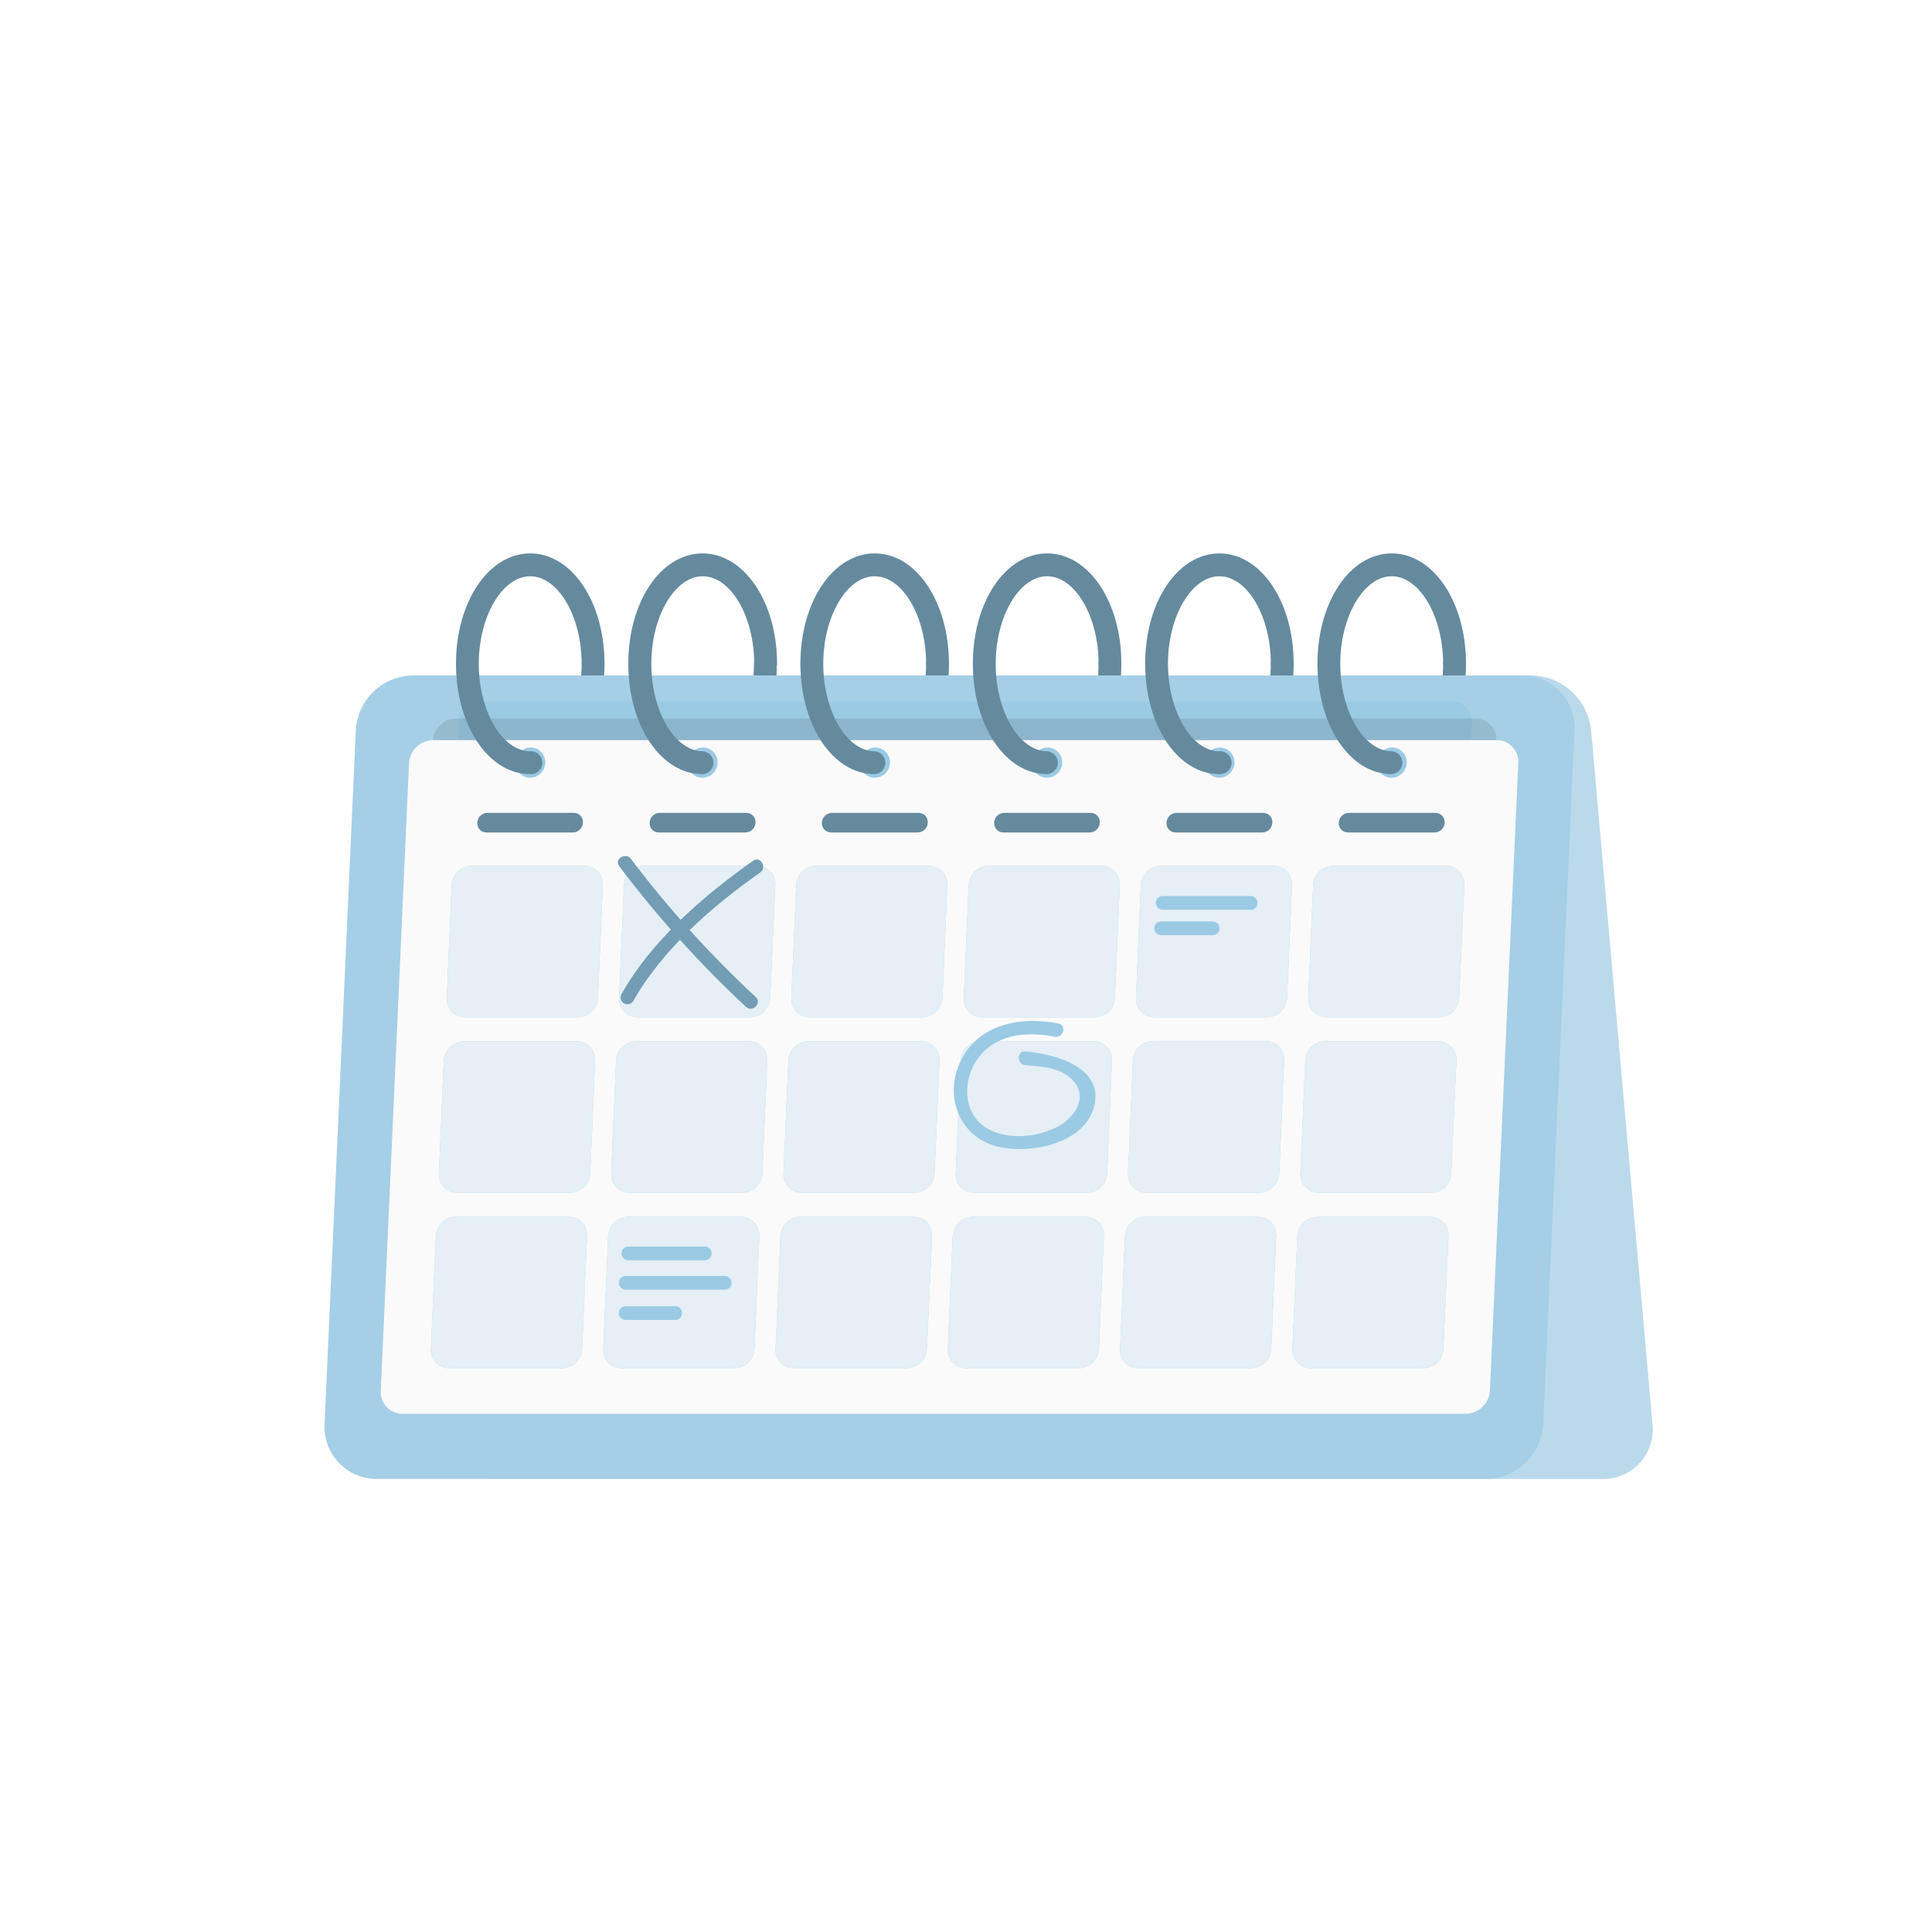 <svg width="254" height="254" viewBox="0 0 254 254" fill="none" xmlns="http://www.w3.org/2000/svg">
<g filter="url(#filter0_d_345_28)">
<path d="M127.111 243.776C191.421 243.776 243.555 191.535 243.555 127.093C243.555 62.651 191.421 10.41 127.111 10.41C62.8 10.41 10.666 62.651 10.666 127.093C10.666 191.535 62.8 243.776 127.111 243.776Z" fill="white"/>
</g>
<path d="M69.707 101.775C69.326 101.751 68.969 101.581 68.709 101.303C68.448 101.024 68.303 100.656 68.303 100.274C68.303 99.891 68.448 99.524 68.709 99.245C68.969 98.966 69.326 98.797 69.707 98.772C73.379 98.772 76.472 93.504 76.472 87.264C76.497 86.883 76.666 86.525 76.945 86.264C77.223 86.003 77.59 85.857 77.971 85.857C78.353 85.857 78.72 86.003 78.998 86.264C79.277 86.525 79.445 86.883 79.47 87.264C79.47 95.401 75.195 101.775 69.707 101.775Z" fill="#90C4E1"/>
<path d="M92.361 101.775C91.981 101.751 91.624 101.581 91.363 101.303C91.103 101.024 90.957 100.656 90.957 100.274C90.957 99.891 91.103 99.524 91.363 99.245C91.624 98.966 91.981 98.797 92.361 98.772C96.033 98.772 99.127 93.504 99.127 87.264C99.152 86.883 99.321 86.525 99.599 86.264C99.877 86.003 100.245 85.857 100.626 85.857C101.007 85.857 101.375 86.003 101.653 86.264C101.931 86.525 102.1 86.883 102.125 87.264C102.157 95.401 97.837 101.775 92.361 101.775Z" fill="#90C4E1"/>
<path d="M114.994 101.776C114.613 101.751 114.256 101.582 113.997 101.303C113.735 101.024 113.59 100.656 113.59 100.274C113.59 99.892 113.735 99.524 113.997 99.245C114.256 98.966 114.613 98.797 114.994 98.772C118.66 98.772 121.76 93.504 121.76 87.264C121.76 86.867 121.918 86.486 122.197 86.205C122.478 85.924 122.859 85.766 123.255 85.766C123.652 85.766 124.032 85.924 124.313 86.205C124.594 86.486 124.752 86.867 124.752 87.264C124.77 95.401 120.489 101.776 114.994 101.776Z" fill="#90C4E1"/>
<path d="M137.667 101.776C137.461 101.789 137.257 101.76 137.063 101.691C136.869 101.622 136.691 101.513 136.542 101.372C136.393 101.231 136.272 101.061 136.19 100.872C136.108 100.683 136.067 100.48 136.067 100.274C136.067 100.068 136.108 99.864 136.19 99.675C136.272 99.486 136.393 99.316 136.542 99.175C136.691 99.034 136.869 98.926 137.063 98.857C137.257 98.787 137.461 98.758 137.667 98.772C141.331 98.772 144.432 93.504 144.432 87.264C144.432 86.867 144.59 86.486 144.871 86.205C145.152 85.924 145.532 85.766 145.929 85.766C146.325 85.766 146.706 85.924 146.986 86.205C147.266 86.486 147.424 86.867 147.424 87.264C147.424 95.401 143.136 101.776 137.667 101.776Z" fill="#90C4E1"/>
<path d="M160.313 101.775C159.932 101.751 159.577 101.581 159.315 101.303C159.054 101.024 158.91 100.656 158.91 100.274C158.91 99.891 159.054 99.524 159.315 99.245C159.577 98.966 159.932 98.797 160.313 98.772C163.986 98.772 167.079 93.504 167.079 87.264C167.104 86.883 167.273 86.525 167.552 86.264C167.829 86.003 168.197 85.857 168.578 85.857C168.96 85.857 169.326 86.003 169.605 86.264C169.883 86.525 170.051 86.883 170.076 87.264C170.076 95.401 165.788 101.775 160.313 101.775Z" fill="#90C4E1"/>
<path d="M182.967 101.775C182.587 101.751 182.229 101.581 181.968 101.303C181.708 101.024 181.562 100.656 181.562 100.274C181.562 99.891 181.708 99.524 181.968 99.245C182.229 98.966 182.587 98.797 182.967 98.772C186.631 98.772 189.731 93.504 189.731 87.264C189.756 86.883 189.925 86.525 190.204 86.264C190.482 86.003 190.85 85.857 191.23 85.857C191.612 85.857 191.98 86.003 192.258 86.264C192.537 86.525 192.706 86.883 192.73 87.264C192.73 95.401 188.443 101.775 182.967 101.775Z" fill="#90C4E1"/>
<g opacity="0.3">
<path d="M69.707 101.775C69.326 101.751 68.969 101.581 68.709 101.303C68.448 101.024 68.303 100.656 68.303 100.274C68.303 99.891 68.448 99.524 68.709 99.245C68.969 98.966 69.326 98.797 69.707 98.772C73.379 98.772 76.472 93.504 76.472 87.264C76.497 86.883 76.666 86.525 76.945 86.264C77.223 86.003 77.59 85.857 77.971 85.857C78.353 85.857 78.72 86.003 78.998 86.264C79.277 86.525 79.445 86.883 79.47 87.264C79.47 95.401 75.195 101.775 69.707 101.775Z" fill="black"/>
<path d="M92.359 101.775C91.979 101.751 91.622 101.581 91.361 101.303C91.101 101.024 90.956 100.656 90.956 100.274C90.956 99.891 91.101 99.524 91.361 99.245C91.622 98.966 91.979 98.797 92.359 98.772C96.031 98.772 99.125 93.504 99.125 87.264C99.15 86.883 99.319 86.525 99.597 86.264C99.876 86.003 100.243 85.857 100.624 85.857C101.006 85.857 101.373 86.003 101.651 86.264C101.929 86.525 102.098 86.883 102.123 87.264C102.155 95.401 97.835 101.775 92.359 101.775Z" fill="black"/>
<path d="M114.994 101.776C114.613 101.751 114.256 101.582 113.995 101.303C113.734 101.024 113.589 100.656 113.589 100.274C113.589 99.892 113.734 99.524 113.995 99.245C114.256 98.966 114.613 98.797 114.994 98.772C118.66 98.772 121.76 93.504 121.76 87.264C121.76 86.867 121.916 86.486 122.197 86.205C122.478 85.924 122.859 85.766 123.255 85.766C123.652 85.766 124.032 85.924 124.313 86.205C124.592 86.486 124.75 86.867 124.75 87.264C124.77 95.401 120.489 101.776 114.994 101.776Z" fill="black"/>
<path d="M137.667 101.776C137.461 101.789 137.257 101.76 137.063 101.691C136.869 101.622 136.691 101.513 136.542 101.372C136.393 101.231 136.272 101.061 136.19 100.872C136.108 100.683 136.067 100.48 136.067 100.274C136.067 100.068 136.108 99.864 136.19 99.675C136.272 99.486 136.393 99.316 136.542 99.175C136.691 99.034 136.869 98.926 137.063 98.857C137.257 98.787 137.461 98.758 137.667 98.772C141.331 98.772 144.432 93.504 144.432 87.264C144.432 86.867 144.59 86.486 144.871 86.205C145.152 85.924 145.532 85.766 145.929 85.766C146.325 85.766 146.706 85.924 146.986 86.205C147.266 86.486 147.424 86.867 147.424 87.264C147.424 95.401 143.136 101.776 137.667 101.776Z" fill="black"/>
<path d="M160.313 101.775C159.932 101.751 159.577 101.581 159.315 101.303C159.054 101.024 158.91 100.656 158.91 100.274C158.91 99.891 159.054 99.524 159.315 99.245C159.577 98.966 159.932 98.797 160.313 98.772C163.986 98.772 167.079 93.504 167.079 87.264C167.104 86.883 167.273 86.525 167.552 86.264C167.829 86.003 168.197 85.857 168.578 85.857C168.96 85.857 169.326 86.003 169.605 86.264C169.883 86.525 170.051 86.883 170.076 87.264C170.076 95.401 165.788 101.775 160.313 101.775Z" fill="black"/>
<path d="M182.967 101.775C182.587 101.751 182.229 101.581 181.968 101.303C181.708 101.024 181.562 100.656 181.562 100.274C181.562 99.891 181.708 99.524 181.968 99.245C182.229 98.966 182.587 98.797 182.967 98.772C186.631 98.772 189.731 93.504 189.731 87.264C189.756 86.883 189.925 86.525 190.204 86.264C190.482 86.003 190.85 85.857 191.23 85.857C191.612 85.857 191.98 86.003 192.258 86.264C192.537 86.525 192.706 86.883 192.73 87.264C192.73 95.401 188.443 101.775 182.967 101.775Z" fill="black"/>
</g>
<path d="M55.514 88.802H201.344C203.299 88.841 205.173 89.594 206.613 90.919C208.055 92.244 208.963 94.051 209.17 96L217.244 187.228C217.342 188.144 217.246 189.07 216.96 189.945C216.675 190.82 216.208 191.625 215.587 192.305C214.969 192.986 214.213 193.526 213.371 193.893C212.526 194.258 211.616 194.44 210.697 194.427H64.861C62.906 194.384 61.034 193.631 59.594 192.305C58.154 190.982 57.244 189.177 57.035 187.228L48.967 96C48.867 95.084 48.963 94.158 49.249 93.282C49.534 92.407 50.002 91.602 50.62 90.921C51.24 90.24 51.996 89.7 52.84 89.334C53.684 88.969 54.595 88.787 55.514 88.802Z" fill="#90C4E1"/>
<path opacity="0.4" d="M55.514 88.802H201.344C203.299 88.841 205.173 89.594 206.613 90.919C208.055 92.244 208.963 94.051 209.17 96L217.244 187.228C217.342 188.144 217.246 189.07 216.96 189.945C216.675 190.82 216.208 191.625 215.587 192.305C214.969 192.986 214.213 193.526 213.371 193.893C212.526 194.258 211.616 194.44 210.697 194.427H64.861C62.906 194.384 61.034 193.631 59.594 192.305C58.154 190.982 57.244 189.177 57.035 187.228L48.967 96C48.867 95.084 48.963 94.158 49.249 93.282C49.534 92.407 50.002 91.602 50.62 90.921C51.24 90.24 51.996 89.7 52.84 89.334C53.684 88.969 54.595 88.787 55.514 88.802Z" fill="#FAFAFA"/>
<path d="M200.131 88.802H54.295C52.366 88.825 50.517 89.581 49.123 90.917C47.729 92.253 46.893 94.07 46.784 96L42.676 187.228C42.627 188.158 42.768 189.088 43.09 189.961C43.412 190.834 43.909 191.632 44.55 192.305C45.19 192.979 45.961 193.515 46.816 193.88C47.67 194.244 48.59 194.431 49.519 194.427H195.369C197.298 194.404 199.145 193.647 200.54 192.311C201.934 190.975 202.77 189.159 202.878 187.228L206.994 96C207.042 95.069 206.899 94.138 206.576 93.264C206.252 92.39 205.753 91.592 205.111 90.918C204.469 90.244 203.696 89.709 202.839 89.345C201.982 88.981 201.061 88.796 200.131 88.802Z" fill="#90C4E1"/>
<path opacity="0.2" d="M200.131 88.802H54.295C52.366 88.825 50.517 89.581 49.123 90.917C47.729 92.253 46.893 94.07 46.784 96L42.676 187.228C42.627 188.158 42.768 189.088 43.09 189.961C43.412 190.834 43.909 191.632 44.55 192.305C45.19 192.979 45.961 193.515 46.816 193.88C47.67 194.244 48.59 194.431 49.519 194.427H195.369C197.298 194.404 199.145 193.647 200.54 192.311C201.934 190.975 202.77 189.159 202.878 187.228L206.994 96C207.042 95.069 206.899 94.138 206.576 93.264C206.252 92.39 205.753 91.592 205.111 90.918C204.469 90.244 203.696 89.709 202.839 89.345C201.982 88.981 201.061 88.796 200.131 88.802Z" fill="#FAFAFA"/>
<path d="M56.972 170.319L60.368 94.977C60.409 94.238 60.728 93.542 61.263 93.031C61.797 92.519 62.505 92.231 63.244 92.224H190.875C191.232 92.221 191.584 92.292 191.911 92.431C192.238 92.57 192.535 92.775 192.78 93.033C193.026 93.291 193.218 93.596 193.34 93.93C193.465 94.264 193.52 94.621 193.5 94.977L190.1 170.319C190.059 171.057 189.739 171.753 189.204 172.264C188.67 172.776 187.961 173.064 187.223 173.071H59.598C59.242 173.073 58.889 173.004 58.562 172.863C58.234 172.724 57.938 172.519 57.692 172.263C57.447 172.004 57.256 171.7 57.132 171.365C57.008 171.03 56.954 170.674 56.972 170.319Z" fill="#90C4E1"/>
<path opacity="0.1" d="M56.972 170.319L60.368 94.977C60.409 94.238 60.728 93.542 61.263 93.031C61.797 92.519 62.505 92.231 63.244 92.224H190.875C191.232 92.221 191.584 92.292 191.911 92.431C192.238 92.57 192.535 92.775 192.78 93.033C193.026 93.291 193.218 93.596 193.34 93.93C193.465 94.264 193.52 94.621 193.5 94.977L190.1 170.319C190.059 171.057 189.739 171.753 189.204 172.264C188.67 172.776 187.961 173.064 187.223 173.071H59.598C59.242 173.073 58.889 173.004 58.562 172.863C58.234 172.724 57.938 172.519 57.692 172.263C57.447 172.004 57.256 171.7 57.132 171.365C57.008 171.03 56.954 170.674 56.972 170.319Z" fill="#FAFAFA"/>
<path opacity="0.1" d="M53.37 176.467L56.933 97.35C56.974 96.574 57.309 95.843 57.869 95.306C58.43 94.769 59.174 94.467 59.95 94.462H193.982C194.355 94.459 194.725 94.532 195.068 94.678C195.413 94.824 195.724 95.038 195.982 95.309C196.24 95.58 196.439 95.9 196.569 96.251C196.698 96.602 196.755 96.976 196.736 97.35L193.166 176.467C193.125 177.243 192.791 177.974 192.233 178.512C191.673 179.05 190.93 179.353 190.156 179.362H56.111C55.738 179.365 55.368 179.29 55.025 179.144C54.681 178.996 54.371 178.781 54.114 178.51C53.857 178.239 53.659 177.917 53.531 177.566C53.403 177.215 53.348 176.841 53.37 176.467Z" fill="black"/>
<path d="M50.058 182.848L53.775 100.322C53.825 99.515 54.176 98.757 54.759 98.198C55.342 97.639 56.114 97.32 56.92 97.305H196.736C197.125 97.302 197.513 97.379 197.872 97.531C198.231 97.683 198.555 97.908 198.825 98.191C199.093 98.473 199.303 98.808 199.438 99.175C199.573 99.541 199.632 99.932 199.611 100.322L195.875 182.848C195.826 183.655 195.474 184.414 194.891 184.973C194.309 185.532 193.538 185.851 192.731 185.866H52.934C52.544 185.869 52.157 185.793 51.797 185.641C51.437 185.49 51.112 185.265 50.843 184.982C50.573 184.699 50.365 184.364 50.23 183.997C50.094 183.63 50.036 183.24 50.058 182.848Z" fill="#FAFAFA"/>
<path d="M182.948 102.252C182.684 102.252 182.425 102.199 182.183 102.095C181.941 101.991 181.724 101.838 181.543 101.646C181.363 101.455 181.223 101.228 181.134 100.98C181.043 100.733 181.006 100.469 181.022 100.206C181.045 99.69 181.266 99.203 181.637 98.844C182.009 98.486 182.503 98.282 183.019 98.277C183.282 98.276 183.541 98.329 183.783 98.434C184.025 98.538 184.242 98.69 184.423 98.882C184.603 99.074 184.741 99.3 184.832 99.548C184.921 99.796 184.96 100.059 184.944 100.322C184.919 100.838 184.699 101.325 184.327 101.684C183.957 102.043 183.463 102.246 182.948 102.252Z" fill="#90C4E1"/>
<path d="M160.295 102.252C160.032 102.252 159.771 102.199 159.531 102.095C159.289 101.991 159.07 101.838 158.891 101.646C158.709 101.455 158.571 101.228 158.482 100.98C158.391 100.733 158.354 100.469 158.37 100.206C158.393 99.69 158.613 99.203 158.985 98.844C159.356 98.486 159.849 98.282 160.364 98.277C160.628 98.276 160.889 98.329 161.131 98.434C161.371 98.538 161.589 98.69 161.769 98.882C161.95 99.074 162.089 99.3 162.18 99.548C162.268 99.796 162.308 100.059 162.292 100.322C162.268 100.839 162.048 101.327 161.676 101.686C161.305 102.045 160.811 102.247 160.295 102.252Z" fill="#90C4E1"/>
<path d="M137.643 102.252C137.379 102.252 137.118 102.199 136.876 102.095C136.636 101.991 136.418 101.838 136.238 101.646C136.057 101.455 135.918 101.228 135.827 100.98C135.739 100.733 135.699 100.469 135.715 100.206C135.742 99.691 135.963 99.204 136.334 98.846C136.704 98.488 137.198 98.284 137.712 98.277C137.975 98.276 138.236 98.329 138.476 98.434C138.718 98.538 138.937 98.69 139.116 98.882C139.298 99.074 139.436 99.3 139.525 99.548C139.616 99.796 139.653 100.059 139.639 100.322C139.616 100.839 139.395 101.327 139.024 101.686C138.652 102.045 138.158 102.247 137.643 102.252Z" fill="#90C4E1"/>
<path d="M114.994 102.252C114.73 102.252 114.471 102.199 114.229 102.095C113.987 101.991 113.77 101.838 113.59 101.646C113.409 101.455 113.27 101.228 113.18 100.98C113.091 100.733 113.053 100.469 113.068 100.206C113.096 99.69 113.318 99.204 113.69 98.846C114.062 98.487 114.556 98.284 115.072 98.277C115.335 98.276 115.594 98.329 115.836 98.434C116.078 98.538 116.295 98.69 116.476 98.882C116.656 99.074 116.794 99.3 116.885 99.548C116.974 99.796 117.013 100.059 116.997 100.322C116.974 100.84 116.754 101.329 116.38 101.688C116.007 102.047 115.511 102.249 114.994 102.252Z" fill="#90C4E1"/>
<path d="M92.341 102.252C92.078 102.252 91.818 102.199 91.577 102.095C91.335 101.991 91.118 101.838 90.937 101.646C90.757 101.455 90.617 101.228 90.528 100.98C90.438 100.733 90.4 100.469 90.416 100.206C90.44 99.69 90.66 99.203 91.031 98.844C91.403 98.486 91.896 98.282 92.412 98.277C92.675 98.276 92.935 98.329 93.177 98.434C93.418 98.538 93.636 98.69 93.816 98.882C93.997 99.074 94.136 99.3 94.225 99.548C94.315 99.796 94.353 100.059 94.338 100.322C94.313 100.838 94.093 101.325 93.722 101.684C93.351 102.043 92.857 102.246 92.341 102.252Z" fill="#90C4E1"/>
<path d="M69.689 102.252C69.426 102.252 69.166 102.199 68.924 102.095C68.683 101.991 68.465 101.838 68.285 101.646C68.104 101.455 67.965 101.228 67.875 100.98C67.786 100.733 67.747 100.469 67.763 100.206C67.788 99.69 68.008 99.203 68.379 98.844C68.75 98.486 69.244 98.282 69.76 98.277C70.022 98.276 70.283 98.329 70.524 98.434C70.766 98.538 70.983 98.69 71.164 98.882C71.344 99.074 71.484 99.3 71.573 99.548C71.663 99.796 71.701 100.059 71.685 100.322C71.662 100.839 71.442 101.327 71.071 101.686C70.7 102.045 70.205 102.247 69.689 102.252Z" fill="#90C4E1"/>
<g opacity="0.1">
<path d="M182.948 102.252C182.685 102.252 182.425 102.199 182.184 102.095C181.942 101.991 181.725 101.838 181.544 101.646C181.364 101.455 181.224 101.228 181.135 100.98C181.044 100.733 181.007 100.469 181.023 100.206C181.046 99.69 181.266 99.203 181.638 98.844C182.009 98.486 182.504 98.282 183.019 98.277C183.282 98.276 183.542 98.329 183.784 98.434C184.025 98.538 184.242 98.69 184.424 98.882C184.603 99.074 184.742 99.3 184.832 99.548C184.921 99.796 184.96 100.059 184.944 100.322C184.92 100.838 184.699 101.325 184.328 101.684C183.958 102.043 183.464 102.246 182.948 102.252Z" fill="#FAFAFA"/>
<path d="M160.295 102.252C160.032 102.252 159.771 102.199 159.531 102.095C159.289 101.991 159.07 101.838 158.891 101.646C158.709 101.455 158.571 101.228 158.482 100.98C158.391 100.733 158.354 100.469 158.37 100.206C158.393 99.69 158.613 99.203 158.985 98.844C159.356 98.486 159.849 98.282 160.364 98.277C160.628 98.276 160.889 98.329 161.131 98.434C161.371 98.538 161.589 98.69 161.769 98.882C161.95 99.074 162.089 99.3 162.18 99.548C162.268 99.796 162.308 100.059 162.292 100.322C162.268 100.839 162.048 101.327 161.676 101.686C161.305 102.045 160.811 102.247 160.295 102.252Z" fill="#FAFAFA"/>
<path d="M137.643 102.252C137.38 102.252 137.119 102.199 136.877 102.095C136.637 101.991 136.418 101.838 136.239 101.646C136.057 101.455 135.919 101.228 135.828 100.98C135.739 100.733 135.7 100.469 135.716 100.206C135.743 99.691 135.963 99.204 136.335 98.846C136.704 98.488 137.199 98.284 137.712 98.277C137.975 98.276 138.237 98.329 138.477 98.434C138.719 98.538 138.937 98.69 139.117 98.882C139.298 99.074 139.437 99.3 139.526 99.548C139.616 99.796 139.654 100.059 139.639 100.322C139.616 100.839 139.396 101.327 139.024 101.686C138.653 102.045 138.159 102.247 137.643 102.252Z" fill="#FAFAFA"/>
<path d="M114.996 102.252C114.733 102.252 114.473 102.199 114.231 102.095C113.99 101.991 113.772 101.838 113.591 101.646C113.411 101.455 113.271 101.228 113.182 100.98C113.092 100.733 113.054 100.469 113.07 100.206C113.097 99.69 113.32 99.204 113.691 98.846C114.063 98.487 114.557 98.284 115.072 98.277C115.335 98.276 115.595 98.329 115.837 98.434C116.079 98.538 116.297 98.69 116.477 98.882C116.656 99.074 116.797 99.3 116.886 99.548C116.976 99.796 117.014 100.059 116.998 100.322C116.975 100.84 116.754 101.329 116.383 101.688C116.009 102.047 115.513 102.249 114.996 102.252Z" fill="#FAFAFA"/>
<path d="M92.342 102.252C92.079 102.252 91.819 102.199 91.577 102.095C91.336 101.991 91.118 101.838 90.938 101.646C90.757 101.455 90.618 101.228 90.528 100.98C90.439 100.733 90.4 100.469 90.416 100.206C90.441 99.69 90.661 99.203 91.032 98.844C91.403 98.486 91.897 98.282 92.412 98.277C92.675 98.276 92.936 98.329 93.177 98.434C93.419 98.538 93.636 98.69 93.817 98.882C93.997 99.074 94.136 99.3 94.226 99.548C94.316 99.796 94.354 100.059 94.338 100.322C94.314 100.838 94.093 101.325 93.722 101.684C93.351 102.043 92.857 102.246 92.342 102.252Z" fill="#FAFAFA"/>
<path d="M69.689 102.252C69.426 102.252 69.166 102.199 68.924 102.095C68.683 101.991 68.465 101.838 68.285 101.646C68.104 101.455 67.965 101.228 67.875 100.98C67.786 100.733 67.747 100.469 67.763 100.206C67.788 99.69 68.008 99.203 68.379 98.844C68.75 98.486 69.244 98.282 69.76 98.277C70.022 98.276 70.283 98.329 70.524 98.434C70.766 98.538 70.983 98.69 71.164 98.882C71.344 99.074 71.484 99.3 71.573 99.548C71.663 99.796 71.701 100.059 71.685 100.322C71.662 100.839 71.442 101.327 71.071 101.686C70.7 102.045 70.205 102.247 69.689 102.252Z" fill="#FAFAFA"/>
</g>
<path d="M75.35 109.443H63.956C63.791 109.444 63.627 109.411 63.475 109.346C63.323 109.281 63.187 109.185 63.074 109.064C62.961 108.943 62.874 108.8 62.819 108.643C62.765 108.487 62.743 108.322 62.755 108.156C62.768 107.819 62.907 107.499 63.145 107.261C63.383 107.022 63.703 106.883 64.039 106.87H75.433C75.598 106.869 75.762 106.902 75.914 106.967C76.066 107.032 76.202 107.128 76.315 107.249C76.428 107.37 76.514 107.513 76.569 107.669C76.624 107.826 76.646 107.991 76.633 108.156C76.621 108.494 76.481 108.813 76.243 109.052C76.005 109.291 75.686 109.43 75.35 109.443Z" fill="#90C4E1"/>
<path d="M98.003 109.443H86.609C86.444 109.444 86.28 109.411 86.129 109.346C85.977 109.281 85.84 109.185 85.727 109.064C85.614 108.943 85.528 108.8 85.473 108.643C85.418 108.487 85.396 108.322 85.409 108.156C85.422 107.814 85.566 107.489 85.811 107.25C86.055 107.011 86.382 106.875 86.725 106.87H98.112C98.278 106.869 98.442 106.902 98.594 106.967C98.746 107.032 98.883 107.128 98.996 107.249C99.109 107.37 99.197 107.513 99.252 107.669C99.308 107.825 99.33 107.991 99.319 108.156C99.306 108.499 99.162 108.823 98.917 109.063C98.672 109.302 98.345 109.438 98.003 109.443Z" fill="#90C4E1"/>
<path d="M120.656 109.443H109.262C109.097 109.444 108.933 109.411 108.78 109.346C108.628 109.281 108.491 109.185 108.378 109.064C108.265 108.943 108.178 108.8 108.122 108.644C108.066 108.488 108.044 108.322 108.055 108.156C108.068 107.814 108.212 107.489 108.457 107.25C108.702 107.011 109.029 106.875 109.371 106.87H120.772C120.937 106.869 121.101 106.902 121.252 106.967C121.405 107.032 121.54 107.128 121.654 107.249C121.766 107.37 121.853 107.513 121.908 107.669C121.963 107.826 121.984 107.991 121.972 108.156C121.961 108.5 121.817 108.825 121.572 109.065C121.326 109.304 120.999 109.44 120.656 109.443Z" fill="#90C4E1"/>
<path d="M143.303 109.443H131.909C131.744 109.444 131.58 109.411 131.427 109.346C131.276 109.281 131.139 109.185 131.027 109.064C130.914 108.943 130.826 108.8 130.773 108.643C130.718 108.487 130.695 108.322 130.707 108.156C130.722 107.819 130.86 107.499 131.098 107.261C131.337 107.022 131.655 106.883 131.993 106.87H143.386C143.552 106.869 143.715 106.902 143.866 106.967C144.018 107.032 144.154 107.128 144.268 107.249C144.38 107.37 144.467 107.513 144.522 107.669C144.578 107.826 144.599 107.991 144.586 108.156C144.574 108.494 144.434 108.813 144.195 109.052C143.959 109.291 143.639 109.43 143.303 109.443Z" fill="#90C4E1"/>
<path d="M165.956 109.443H154.562C154.397 109.444 154.233 109.411 154.08 109.346C153.929 109.281 153.792 109.185 153.68 109.064C153.566 108.943 153.481 108.8 153.426 108.643C153.371 108.487 153.349 108.322 153.362 108.156C153.374 107.814 153.518 107.489 153.764 107.25C154.007 107.011 154.334 106.875 154.677 106.87H166.071C166.236 106.869 166.4 106.902 166.551 106.967C166.704 107.032 166.841 107.128 166.953 107.249C167.065 107.37 167.152 107.513 167.207 107.669C167.262 107.826 167.284 107.991 167.271 108.156C167.259 108.499 167.115 108.823 166.869 109.063C166.624 109.302 166.297 109.438 165.956 109.443Z" fill="#90C4E1"/>
<path d="M188.61 109.443H177.216C177.051 109.444 176.887 109.411 176.736 109.346C176.583 109.281 176.446 109.185 176.334 109.064C176.221 108.943 176.135 108.8 176.08 108.643C176.025 108.487 176.004 108.322 176.016 108.156C176.029 107.814 176.173 107.489 176.418 107.25C176.661 107.011 176.99 106.875 177.332 106.87H188.718C188.885 106.869 189.049 106.902 189.2 106.967C189.353 107.032 189.49 107.128 189.604 107.249C189.716 107.37 189.803 107.513 189.86 107.669C189.915 107.825 189.938 107.991 189.925 108.156C189.913 108.499 189.769 108.823 189.524 109.063C189.28 109.302 188.951 109.438 188.61 109.443Z" fill="#90C4E1"/>
<g opacity="0.3">
<path d="M75.35 109.443H63.956C63.791 109.444 63.627 109.411 63.475 109.346C63.323 109.281 63.187 109.185 63.074 109.064C62.961 108.943 62.874 108.8 62.819 108.643C62.765 108.487 62.743 108.322 62.755 108.156C62.768 107.819 62.907 107.499 63.145 107.261C63.383 107.022 63.703 106.883 64.039 106.87H75.433C75.598 106.869 75.762 106.902 75.914 106.967C76.066 107.032 76.202 107.128 76.315 107.249C76.428 107.37 76.514 107.513 76.569 107.669C76.624 107.826 76.646 107.991 76.633 108.156C76.621 108.494 76.481 108.813 76.243 109.052C76.005 109.291 75.686 109.43 75.35 109.443Z" fill="black"/>
<path d="M98.003 109.443H86.609C86.443 109.444 86.28 109.411 86.128 109.346C85.976 109.281 85.84 109.185 85.727 109.064C85.614 108.943 85.527 108.8 85.472 108.643C85.418 108.487 85.396 108.322 85.408 108.156C85.421 107.814 85.565 107.489 85.81 107.25C86.055 107.011 86.382 106.875 86.724 106.87H98.112C98.277 106.869 98.441 106.902 98.593 106.967C98.745 107.032 98.882 107.128 98.996 107.249C99.109 107.37 99.196 107.513 99.252 107.669C99.307 107.825 99.33 107.991 99.319 108.156C99.305 108.499 99.162 108.823 98.917 109.063C98.672 109.302 98.345 109.438 98.003 109.443Z" fill="black"/>
<path d="M120.656 109.443H109.262C109.097 109.444 108.933 109.411 108.78 109.346C108.628 109.281 108.491 109.185 108.378 109.064C108.265 108.943 108.178 108.8 108.122 108.644C108.066 108.488 108.044 108.322 108.055 108.156C108.068 107.814 108.212 107.489 108.457 107.25C108.702 107.011 109.029 106.875 109.371 106.87H120.772C120.937 106.869 121.101 106.902 121.252 106.967C121.405 107.032 121.54 107.128 121.654 107.249C121.766 107.37 121.853 107.513 121.908 107.669C121.963 107.826 121.984 107.991 121.972 108.156C121.961 108.5 121.817 108.825 121.572 109.065C121.326 109.304 120.999 109.44 120.656 109.443Z" fill="black"/>
<path d="M143.303 109.443H131.91C131.744 109.444 131.581 109.411 131.428 109.346C131.277 109.281 131.14 109.185 131.028 109.064C130.914 108.943 130.827 108.8 130.774 108.643C130.719 108.487 130.695 108.322 130.708 108.156C130.722 107.819 130.861 107.499 131.099 107.261C131.337 107.022 131.655 106.883 131.993 106.87H143.387C143.552 106.869 143.716 106.902 143.867 106.967C144.018 107.032 144.155 107.128 144.269 107.249C144.381 107.37 144.468 107.513 144.523 107.669C144.578 107.826 144.599 107.991 144.587 108.156C144.575 108.494 144.434 108.813 144.196 109.052C143.959 109.291 143.639 109.43 143.303 109.443Z" fill="black"/>
<path d="M165.956 109.443H154.562C154.397 109.444 154.233 109.411 154.08 109.346C153.929 109.281 153.792 109.185 153.68 109.064C153.566 108.943 153.481 108.8 153.426 108.643C153.371 108.487 153.349 108.322 153.362 108.156C153.374 107.814 153.518 107.489 153.764 107.25C154.007 107.011 154.334 106.875 154.677 106.87H166.071C166.236 106.869 166.4 106.902 166.551 106.967C166.704 107.032 166.841 107.128 166.953 107.249C167.065 107.37 167.152 107.513 167.207 107.669C167.262 107.826 167.284 107.991 167.271 108.156C167.259 108.499 167.115 108.823 166.869 109.063C166.624 109.302 166.297 109.438 165.956 109.443Z" fill="black"/>
<path d="M188.608 109.443H177.214C177.049 109.444 176.885 109.411 176.734 109.346C176.581 109.281 176.444 109.185 176.332 109.064C176.219 108.943 176.133 108.8 176.078 108.643C176.023 108.487 176.002 108.322 176.014 108.156C176.027 107.814 176.171 107.489 176.416 107.25C176.661 107.011 176.988 106.875 177.33 106.87H188.716C188.884 106.869 189.047 106.902 189.198 106.967C189.351 107.032 189.488 107.128 189.602 107.249C189.714 107.37 189.801 107.513 189.858 107.669C189.913 107.825 189.936 107.991 189.924 108.156C189.911 108.499 189.767 108.823 189.522 109.063C189.278 109.302 188.949 109.438 188.608 109.443Z" fill="black"/>
</g>
<path d="M75.979 133.738H61.138C60.813 133.739 60.49 133.674 60.191 133.546C59.891 133.418 59.621 133.231 59.396 132.995C59.172 132.759 58.997 132.479 58.884 132.174C58.771 131.868 58.721 131.542 58.737 131.216L59.379 116.345C59.418 115.669 59.712 115.033 60.2 114.565C60.688 114.097 61.336 113.832 62.011 113.824H76.852C77.178 113.822 77.5 113.887 77.8 114.015C78.099 114.143 78.37 114.33 78.594 114.567C78.819 114.802 78.993 115.082 79.106 115.388C79.22 115.693 79.27 116.019 79.253 116.345L78.611 131.216C78.571 131.892 78.277 132.527 77.789 132.995C77.301 133.462 76.655 133.728 75.979 133.738Z" fill="#90C4E1"/>
<path d="M98.632 133.738H83.791C83.466 133.74 83.143 133.675 82.843 133.548C82.543 133.421 82.272 133.233 82.047 132.997C81.823 132.761 81.648 132.481 81.535 132.175C81.422 131.868 81.373 131.542 81.391 131.216L82.033 116.345C82.072 115.669 82.365 115.033 82.853 114.565C83.342 114.097 83.989 113.832 84.664 113.824H99.525C99.85 113.822 100.173 113.887 100.473 114.015C100.773 114.143 101.044 114.33 101.269 114.566C101.494 114.802 101.669 115.081 101.783 115.387C101.897 115.693 101.948 116.019 101.932 116.345L101.258 131.216C101.22 131.892 100.929 132.528 100.441 132.996C99.954 133.464 99.307 133.729 98.632 133.738Z" fill="#90C4E1"/>
<path d="M121.278 133.738H106.444C106.118 133.739 105.795 133.674 105.495 133.546C105.196 133.419 104.925 133.231 104.7 132.995C104.475 132.759 104.3 132.48 104.185 132.174C104.071 131.868 104.021 131.542 104.036 131.216L104.678 116.345C104.717 115.669 105.011 115.033 105.499 114.565C105.987 114.097 106.635 113.832 107.31 113.824H122.146C122.471 113.821 122.793 113.886 123.093 114.013C123.394 114.141 123.664 114.328 123.89 114.564C124.114 114.801 124.288 115.081 124.402 115.387C124.514 115.693 124.563 116.019 124.546 116.345L123.904 131.216C123.865 131.891 123.573 132.527 123.086 132.994C122.599 133.462 121.954 133.728 121.278 133.738Z" fill="#90C4E1"/>
<path d="M143.931 133.738H129.117C128.789 133.74 128.468 133.675 128.167 133.548C127.867 133.421 127.595 133.233 127.371 132.997C127.145 132.761 126.969 132.481 126.855 132.175C126.743 131.869 126.692 131.543 126.709 131.216L127.351 116.345C127.389 115.669 127.68 115.033 128.167 114.565C128.654 114.097 129.301 113.832 129.977 113.824H144.818C145.143 113.822 145.465 113.887 145.765 114.015C146.064 114.143 146.334 114.33 146.56 114.567C146.784 114.802 146.958 115.082 147.072 115.388C147.184 115.693 147.234 116.019 147.218 116.345L146.576 131.216C146.537 131.894 146.242 132.532 145.751 133.001C145.261 133.469 144.61 133.732 143.931 133.738Z" fill="#90C4E1"/>
<path d="M166.585 133.738H151.744C151.417 133.739 151.095 133.674 150.797 133.546C150.496 133.418 150.226 133.231 150.002 132.995C149.776 132.759 149.602 132.479 149.49 132.174C149.376 131.868 149.326 131.542 149.342 131.216L149.984 116.345C150.023 115.669 150.317 115.033 150.805 114.565C151.294 114.097 151.941 113.832 152.617 113.824H167.451C167.778 113.821 168.1 113.886 168.4 114.013C168.701 114.141 168.973 114.328 169.197 114.564C169.422 114.8 169.597 115.08 169.71 115.386C169.824 115.692 169.876 116.019 169.858 116.345L169.216 131.216C169.175 131.892 168.882 132.527 168.395 132.995C167.906 133.462 167.259 133.728 166.585 133.738Z" fill="#90C4E1"/>
<path d="M189.23 133.738H174.396C174.071 133.74 173.747 133.675 173.447 133.548C173.148 133.421 172.876 133.233 172.652 132.997C172.427 132.761 172.252 132.481 172.14 132.175C172.026 131.868 171.979 131.542 171.996 131.216L172.638 116.345C172.677 115.669 172.969 115.033 173.458 114.565C173.947 114.097 174.594 113.832 175.269 113.824H190.105C190.43 113.822 190.752 113.887 191.052 114.015C191.353 114.143 191.623 114.33 191.849 114.566C192.073 114.802 192.249 115.081 192.362 115.387C192.476 115.693 192.526 116.019 192.512 116.345L191.836 131.216C191.801 131.889 191.511 132.522 191.027 132.989C190.544 133.457 189.902 133.724 189.23 133.738Z" fill="#90C4E1"/>
<g opacity="0.8">
<path d="M75.979 133.738H61.138C60.813 133.739 60.49 133.674 60.191 133.546C59.891 133.419 59.621 133.231 59.396 132.995C59.172 132.759 58.997 132.48 58.884 132.174C58.771 131.868 58.721 131.542 58.737 131.217L59.379 116.345C59.418 115.669 59.712 115.033 60.2 114.565C60.688 114.097 61.336 113.832 62.011 113.824H76.852C77.178 113.823 77.5 113.888 77.8 114.015C78.099 114.143 78.37 114.331 78.594 114.567C78.819 114.803 78.993 115.082 79.106 115.388C79.22 115.694 79.27 116.019 79.253 116.345L78.611 131.217C78.571 131.892 78.277 132.527 77.789 132.995C77.301 133.462 76.655 133.728 75.979 133.738Z" fill="#FAFAFA"/>
<path d="M98.632 133.738H83.791C83.466 133.74 83.143 133.675 82.843 133.548C82.543 133.421 82.272 133.233 82.047 132.997C81.823 132.761 81.648 132.481 81.535 132.175C81.422 131.868 81.373 131.542 81.391 131.216L82.033 116.345C82.072 115.669 82.365 115.033 82.853 114.565C83.342 114.097 83.989 113.832 84.664 113.824H99.525C99.85 113.822 100.173 113.887 100.473 114.015C100.773 114.143 101.044 114.33 101.269 114.566C101.494 114.802 101.669 115.081 101.783 115.387C101.897 115.693 101.948 116.019 101.932 116.345L101.258 131.216C101.22 131.892 100.929 132.528 100.441 132.996C99.954 133.464 99.307 133.729 98.632 133.738Z" fill="#FAFAFA"/>
<path d="M121.28 133.738H106.445C106.119 133.739 105.796 133.674 105.496 133.546C105.197 133.419 104.926 133.231 104.701 132.995C104.475 132.759 104.301 132.48 104.186 132.174C104.072 131.868 104.022 131.542 104.037 131.216L104.679 116.345C104.718 115.669 105.011 115.033 105.5 114.565C105.988 114.097 106.635 113.832 107.311 113.824H122.146C122.471 113.821 122.795 113.886 123.095 114.013C123.394 114.141 123.666 114.328 123.89 114.564C124.115 114.801 124.29 115.081 124.402 115.387C124.515 115.693 124.563 116.019 124.547 116.345L123.904 131.216C123.867 131.891 123.573 132.527 123.086 132.994C122.599 133.462 121.954 133.728 121.28 133.738Z" fill="#FAFAFA"/>
<path d="M143.933 133.738H129.117C128.791 133.74 128.468 133.675 128.167 133.548C127.867 133.421 127.597 133.233 127.371 132.997C127.145 132.761 126.971 132.481 126.857 132.175C126.743 131.869 126.693 131.543 126.709 131.216L127.351 116.345C127.389 115.669 127.68 115.033 128.169 114.565C128.656 114.097 129.301 113.832 129.977 113.824H144.818C145.143 113.822 145.467 113.887 145.765 114.015C146.066 114.143 146.336 114.33 146.56 114.567C146.784 114.802 146.958 115.082 147.072 115.388C147.186 115.693 147.236 116.019 147.22 116.345L146.578 131.216C146.539 131.894 146.244 132.532 145.751 133.001C145.261 133.469 144.61 133.732 143.933 133.738Z" fill="#FAFAFA"/>
<path d="M166.585 133.738H151.744C151.419 133.739 151.097 133.674 150.796 133.546C150.498 133.418 150.227 133.231 150.002 132.995C149.778 132.759 149.603 132.479 149.49 132.174C149.376 131.868 149.326 131.542 149.344 131.216L149.986 116.345C150.025 115.669 150.318 115.033 150.805 114.565C151.294 114.097 151.941 113.832 152.617 113.824H167.452C167.778 113.821 168.101 113.886 168.402 114.013C168.702 114.141 168.972 114.328 169.198 114.564C169.424 114.8 169.598 115.08 169.712 115.386C169.826 115.692 169.875 116.019 169.859 116.345L169.218 131.216C169.177 131.892 168.883 132.527 168.395 132.995C167.907 133.462 167.26 133.728 166.585 133.738Z" fill="#FAFAFA"/>
<path d="M189.232 133.738H174.397C174.071 133.74 173.75 133.675 173.449 133.548C173.149 133.421 172.878 133.233 172.653 132.997C172.429 132.761 172.254 132.481 172.141 132.175C172.029 131.868 171.979 131.542 171.997 131.216L172.638 116.345C172.678 115.669 172.971 115.033 173.46 114.565C173.947 114.097 174.594 113.832 175.271 113.824H190.105C190.43 113.822 190.754 113.887 191.053 114.015C191.353 114.143 191.623 114.33 191.849 114.566C192.075 114.802 192.249 115.081 192.363 115.387C192.477 115.693 192.528 116.019 192.512 116.345L191.838 131.216C191.801 131.889 191.511 132.522 191.03 132.989C190.546 133.457 189.904 133.724 189.232 133.738Z" fill="#FAFAFA"/>
</g>
<path d="M74.939 156.81H60.098C59.772 156.812 59.45 156.746 59.15 156.618C58.851 156.492 58.581 156.303 58.356 156.068C58.131 155.831 57.957 155.551 57.843 155.246C57.73 154.94 57.68 154.614 57.697 154.288L58.339 139.417C58.379 138.742 58.673 138.107 59.161 137.639C59.649 137.172 60.295 136.906 60.971 136.896H75.837C76.163 136.895 76.485 136.96 76.785 137.087C77.084 137.215 77.355 137.403 77.579 137.639C77.804 137.875 77.978 138.154 78.092 138.46C78.205 138.766 78.255 139.092 78.238 139.417L77.596 154.288C77.555 154.968 77.258 155.608 76.765 156.076C76.271 156.543 75.618 156.807 74.939 156.81Z" fill="#90C4E1"/>
<path d="M97.591 156.811H82.75C82.424 156.812 82.102 156.746 81.803 156.618C81.503 156.492 81.233 156.303 81.008 156.068C80.784 155.831 80.609 155.551 80.496 155.246C80.383 154.94 80.333 154.614 80.349 154.288L80.991 139.417C81.03 138.741 81.323 138.105 81.812 137.637C82.3 137.17 82.947 136.905 83.623 136.896H98.458C98.786 136.894 99.112 136.959 99.414 137.088C99.717 137.217 99.989 137.406 100.216 137.645C100.442 137.884 100.617 138.167 100.73 138.476C100.842 138.785 100.891 139.114 100.871 139.443L100.229 154.288C100.192 154.967 99.898 155.605 99.408 156.073C98.918 156.542 98.268 156.805 97.591 156.811Z" fill="#90C4E1"/>
<path d="M120.238 156.811H105.404C105.078 156.812 104.756 156.748 104.456 156.62C104.156 156.493 103.885 156.306 103.66 156.069C103.435 155.833 103.261 155.553 103.148 155.246C103.035 154.942 102.986 154.614 103.003 154.288L103.645 139.417C103.684 138.741 103.977 138.105 104.466 137.637C104.954 137.17 105.602 136.905 106.277 136.896H121.111C121.438 136.894 121.76 136.958 122.06 137.086C122.361 137.213 122.631 137.401 122.855 137.637C123.081 137.873 123.255 138.153 123.367 138.459C123.481 138.765 123.531 139.091 123.513 139.417L122.871 154.288C122.832 154.965 122.539 155.601 122.05 156.069C121.561 156.536 120.914 156.802 120.238 156.811Z" fill="#90C4E1"/>
<path d="M142.892 156.811H128.057C127.732 156.812 127.41 156.746 127.109 156.618C126.809 156.492 126.539 156.303 126.313 156.068C126.089 155.833 125.913 155.553 125.799 155.246C125.685 154.94 125.636 154.614 125.65 154.288L126.292 139.417C126.329 138.742 126.622 138.106 127.109 137.638C127.596 137.17 128.244 136.905 128.917 136.896H143.758C144.089 136.89 144.418 136.953 144.722 137.08C145.028 137.207 145.303 137.397 145.532 137.636C145.76 137.875 145.936 138.159 146.05 138.47C146.164 138.781 146.212 139.113 146.192 139.443L145.55 154.315C145.504 154.99 145.205 155.624 144.711 156.087C144.219 156.55 143.568 156.809 142.892 156.811Z" fill="#90C4E1"/>
<path d="M165.545 156.81H150.704C150.379 156.812 150.055 156.746 149.756 156.618C149.456 156.492 149.186 156.303 148.962 156.068C148.736 155.831 148.562 155.551 148.45 155.246C148.336 154.94 148.286 154.614 148.302 154.288L148.944 139.417C148.98 138.736 149.271 138.094 149.76 137.621C150.251 137.147 150.903 136.879 151.582 136.87H166.423C166.748 136.869 167.072 136.934 167.371 137.062C167.671 137.19 167.941 137.377 168.165 137.613C168.391 137.849 168.565 138.129 168.677 138.434C168.791 138.74 168.841 139.066 168.825 139.392L168.183 154.263C168.148 154.944 167.856 155.587 167.367 156.06C166.876 156.533 166.226 156.802 165.545 156.81Z" fill="#90C4E1"/>
<path d="M188.174 156.81H173.358C173.033 156.812 172.709 156.748 172.409 156.62C172.11 156.493 171.838 156.305 171.614 156.069C171.388 155.832 171.214 155.553 171.102 155.246C170.988 154.94 170.94 154.614 170.958 154.288L171.6 139.417C171.639 138.741 171.931 138.105 172.42 137.637C172.908 137.169 173.556 136.904 174.231 136.896H189.067C189.392 136.895 189.714 136.96 190.014 137.087C190.315 137.215 190.585 137.403 190.811 137.639C191.035 137.874 191.211 138.154 191.324 138.46C191.438 138.765 191.488 139.091 191.474 139.417L190.798 154.288C190.761 154.965 190.469 155.601 189.982 156.068C189.495 156.536 188.848 156.802 188.174 156.81Z" fill="#90C4E1"/>
<g opacity="0.8">
<path d="M74.939 156.81H60.098C59.773 156.812 59.45 156.746 59.151 156.618C58.851 156.491 58.581 156.303 58.356 156.067C58.132 155.831 57.957 155.553 57.844 155.246C57.731 154.94 57.681 154.614 57.697 154.29L58.339 139.417C58.38 138.742 58.673 138.107 59.161 137.639C59.65 137.172 60.296 136.906 60.971 136.896H75.838C76.163 136.895 76.486 136.96 76.785 137.088C77.085 137.215 77.355 137.403 77.58 137.639C77.805 137.875 77.979 138.154 78.092 138.46C78.205 138.766 78.255 139.092 78.239 139.417L77.597 154.29C77.556 154.968 77.259 155.608 76.765 156.076C76.272 156.545 75.619 156.807 74.939 156.81Z" fill="#FAFAFA"/>
<path d="M97.592 156.811H82.751C82.425 156.812 82.103 156.746 81.804 156.618C81.504 156.492 81.234 156.303 81.009 156.068C80.784 155.831 80.61 155.551 80.497 155.246C80.384 154.94 80.334 154.614 80.35 154.288L80.992 139.417C81.031 138.741 81.324 138.105 81.813 137.637C82.301 137.17 82.948 136.905 83.624 136.896H98.459C98.787 136.894 99.113 136.959 99.415 137.088C99.718 137.217 99.99 137.406 100.217 137.645C100.443 137.884 100.618 138.167 100.731 138.476C100.843 138.785 100.892 139.114 100.872 139.443L100.23 154.288C100.193 154.967 99.899 155.605 99.409 156.073C98.919 156.542 98.269 156.805 97.592 156.811Z" fill="#FAFAFA"/>
<path d="M120.238 156.811H105.404C105.078 156.812 104.756 156.748 104.456 156.62C104.156 156.493 103.885 156.306 103.66 156.069C103.435 155.833 103.261 155.553 103.148 155.246C103.035 154.942 102.986 154.614 103.003 154.288L103.645 139.417C103.684 138.741 103.977 138.105 104.466 137.637C104.954 137.17 105.602 136.905 106.277 136.896H121.111C121.438 136.894 121.76 136.958 122.06 137.086C122.361 137.213 122.631 137.401 122.855 137.637C123.081 137.873 123.255 138.153 123.367 138.459C123.481 138.765 123.531 139.091 123.513 139.417L122.871 154.288C122.832 154.965 122.539 155.601 122.05 156.069C121.561 156.536 120.914 156.802 120.238 156.811Z" fill="#FAFAFA"/>
<path d="M142.892 156.81H128.057C127.732 156.812 127.41 156.746 127.109 156.618C126.809 156.492 126.539 156.303 126.313 156.068C126.089 155.832 125.913 155.553 125.799 155.246C125.685 154.94 125.636 154.616 125.65 154.29L126.292 139.417C126.329 138.742 126.622 138.106 127.109 137.638C127.596 137.17 128.244 136.905 128.917 136.896H143.758C144.089 136.89 144.418 136.953 144.722 137.08C145.028 137.207 145.303 137.397 145.532 137.636C145.76 137.875 145.936 138.159 146.05 138.47C146.164 138.781 146.212 139.113 146.192 139.443L145.55 154.315C145.504 154.99 145.205 155.624 144.711 156.087C144.219 156.55 143.568 156.809 142.892 156.81Z" fill="#FAFAFA"/>
<path d="M165.545 156.81H150.704C150.378 156.812 150.057 156.746 149.756 156.618C149.458 156.492 149.187 156.303 148.962 156.068C148.738 155.831 148.563 155.551 148.45 155.246C148.336 154.94 148.286 154.614 148.304 154.288L148.946 139.417C148.979 138.736 149.271 138.094 149.762 137.621C150.252 137.147 150.903 136.879 151.584 136.87H166.425C166.75 136.869 167.072 136.934 167.372 137.062C167.671 137.19 167.941 137.377 168.167 137.613C168.391 137.849 168.565 138.129 168.679 138.434C168.793 138.74 168.842 139.066 168.825 139.392L168.183 154.263C168.149 154.944 167.858 155.587 167.367 156.06C166.876 156.533 166.226 156.802 165.545 156.81Z" fill="#FAFAFA"/>
<path d="M188.172 156.811H173.358C173.031 156.812 172.709 156.748 172.409 156.62C172.108 156.493 171.838 156.306 171.612 156.07C171.388 155.833 171.214 155.553 171.1 155.248C170.988 154.942 170.938 154.616 170.956 154.29L171.598 139.418C171.637 138.742 171.93 138.106 172.419 137.638C172.906 137.17 173.555 136.905 174.231 136.896H189.065C189.39 136.895 189.714 136.96 190.012 137.088C190.313 137.215 190.583 137.403 190.809 137.639C191.034 137.875 191.209 138.154 191.322 138.46C191.436 138.766 191.488 139.092 191.472 139.418L190.798 154.29C190.761 154.965 190.469 155.601 189.982 156.068C189.495 156.536 188.848 156.802 188.172 156.811Z" fill="#FAFAFA"/>
</g>
<path d="M73.912 179.876H59.058C58.732 179.878 58.409 179.814 58.109 179.688C57.81 179.559 57.539 179.372 57.314 179.135C57.089 178.9 56.915 178.619 56.802 178.314C56.689 178.008 56.64 177.682 56.657 177.356L57.299 162.49C57.338 161.815 57.631 161.179 58.12 160.71C58.608 160.242 59.255 159.978 59.931 159.969H74.772C75.098 159.966 75.421 160.031 75.721 160.158C76.02 160.286 76.291 160.473 76.516 160.71C76.741 160.945 76.915 161.225 77.028 161.531C77.141 161.838 77.19 162.164 77.173 162.49L76.531 177.356C76.494 178.029 76.203 178.665 75.717 179.132C75.231 179.6 74.586 179.866 73.912 179.876Z" fill="#90C4E1"/>
<path d="M96.552 179.877H81.711C81.385 179.878 81.062 179.814 80.762 179.688C80.462 179.559 80.192 179.372 79.967 179.135C79.742 178.9 79.568 178.619 79.455 178.314C79.342 178.008 79.293 177.682 79.31 177.356L79.952 162.49C79.989 161.813 80.282 161.177 80.771 160.708C81.26 160.24 81.908 159.976 82.584 159.969H97.418C97.745 159.966 98.068 160.03 98.369 160.156C98.67 160.284 98.941 160.471 99.167 160.707C99.392 160.944 99.567 161.223 99.68 161.53C99.794 161.838 99.843 162.164 99.826 162.49L99.184 177.356C99.148 178.033 98.856 178.67 98.366 179.139C97.877 179.608 97.228 179.871 96.552 179.877Z" fill="#90C4E1"/>
<path d="M119.198 179.876H104.363C104.037 179.878 103.715 179.814 103.415 179.688C103.115 179.559 102.844 179.372 102.619 179.135C102.394 178.9 102.22 178.619 102.107 178.314C101.994 178.008 101.945 177.682 101.962 177.356L102.604 162.49C102.642 161.813 102.935 161.177 103.423 160.708C103.912 160.24 104.56 159.976 105.236 159.969H120.128C120.455 159.967 120.778 160.031 121.077 160.158C121.378 160.286 121.65 160.473 121.875 160.71C122.099 160.945 122.275 161.225 122.389 161.531C122.503 161.838 122.553 162.164 122.537 162.49L121.861 177.356C121.824 178.036 121.527 178.679 121.031 179.148C120.535 179.616 119.879 179.878 119.198 179.876Z" fill="#90C4E1"/>
<path d="M141.853 179.876H127.017C126.692 179.878 126.368 179.814 126.068 179.688C125.767 179.559 125.497 179.372 125.271 179.135C125.045 178.9 124.871 178.621 124.757 178.314C124.644 178.008 124.594 177.682 124.61 177.356L125.252 162.49C125.287 161.815 125.579 161.177 126.068 160.708C126.555 160.24 127.202 159.976 127.877 159.969H142.718C143.044 159.966 143.367 160.031 143.668 160.158C143.966 160.286 144.238 160.473 144.462 160.71C144.688 160.945 144.862 161.225 144.974 161.531C145.088 161.838 145.136 162.164 145.118 162.49L144.477 177.356C144.439 178.031 144.148 178.667 143.661 179.135C143.173 179.602 142.526 179.868 141.853 179.876Z" fill="#90C4E1"/>
<path d="M164.505 179.876H149.657C149.332 179.878 149.01 179.814 148.709 179.688C148.409 179.559 148.139 179.372 147.913 179.135C147.689 178.9 147.515 178.619 147.401 178.314C147.289 178.008 147.239 177.682 147.257 177.356L147.899 162.49C147.938 161.815 148.231 161.179 148.72 160.71C149.207 160.242 149.854 159.978 150.532 159.969H165.372C165.698 159.966 166.02 160.031 166.32 160.158C166.62 160.286 166.891 160.473 167.117 160.71C167.341 160.945 167.515 161.225 167.628 161.531C167.74 161.838 167.79 162.164 167.772 162.49L167.131 177.356C167.092 178.029 166.8 178.665 166.313 179.134C165.826 179.6 165.18 179.866 164.505 179.876Z" fill="#90C4E1"/>
<path d="M187.159 179.876H172.318C171.991 179.878 171.669 179.814 171.369 179.688C171.069 179.559 170.798 179.372 170.574 179.135C170.349 178.9 170.174 178.619 170.061 178.314C169.949 178.008 169.899 177.682 169.917 177.356L170.558 162.49C170.596 161.813 170.889 161.177 171.378 160.708C171.867 160.24 172.514 159.976 173.191 159.969H188.025C188.35 159.967 188.674 160.031 188.974 160.158C189.275 160.286 189.545 160.473 189.771 160.71C189.997 160.945 190.171 161.225 190.285 161.531C190.398 161.838 190.448 162.164 190.432 162.49L189.758 177.356C189.723 178.027 189.435 178.66 188.953 179.128C188.471 179.595 187.829 179.862 187.159 179.876Z" fill="#90C4E1"/>
<g opacity="0.8">
<path d="M73.912 179.876H59.058C58.732 179.878 58.409 179.814 58.109 179.688C57.81 179.559 57.539 179.372 57.314 179.135C57.089 178.9 56.915 178.621 56.802 178.314C56.689 178.008 56.64 177.682 56.657 177.356L57.299 162.49C57.338 161.815 57.631 161.179 58.12 160.71C58.608 160.242 59.255 159.978 59.931 159.969H74.772C75.098 159.967 75.421 160.031 75.721 160.158C76.02 160.286 76.291 160.473 76.516 160.71C76.741 160.945 76.915 161.225 77.028 161.531C77.141 161.838 77.19 162.164 77.173 162.49L76.531 177.356C76.494 178.029 76.203 178.665 75.717 179.132C75.231 179.6 74.586 179.866 73.912 179.876Z" fill="#FAFAFA"/>
<path d="M96.552 179.877H81.711C81.385 179.878 81.062 179.814 80.762 179.688C80.462 179.559 80.192 179.372 79.967 179.135C79.742 178.9 79.568 178.619 79.455 178.314C79.342 178.008 79.293 177.682 79.31 177.356L79.952 162.49C79.989 161.813 80.282 161.177 80.771 160.708C81.26 160.24 81.908 159.976 82.584 159.969H97.418C97.745 159.966 98.068 160.03 98.369 160.156C98.67 160.284 98.941 160.471 99.167 160.707C99.392 160.944 99.567 161.223 99.68 161.53C99.794 161.838 99.843 162.164 99.826 162.49L99.184 177.356C99.148 178.033 98.856 178.67 98.366 179.139C97.877 179.608 97.228 179.871 96.552 179.877Z" fill="#FAFAFA"/>
<path d="M119.199 179.876H104.364C104.038 179.878 103.715 179.814 103.415 179.688C103.115 179.559 102.845 179.372 102.62 179.135C102.395 178.9 102.221 178.619 102.108 178.314C101.995 178.008 101.945 177.682 101.963 177.356L102.605 162.49C102.642 161.813 102.935 161.177 103.424 160.708C103.912 160.24 104.561 159.976 105.237 159.969H120.128C120.455 159.967 120.779 160.031 121.078 160.158C121.378 160.286 121.65 160.473 121.876 160.71C122.1 160.945 122.276 161.225 122.39 161.531C122.503 161.838 122.553 162.164 122.537 162.49L121.862 177.356C121.824 178.036 121.527 178.679 121.031 179.148C120.535 179.616 119.879 179.878 119.199 179.876Z" fill="#FAFAFA"/>
<path d="M141.853 179.876H127.017C126.692 179.878 126.368 179.814 126.068 179.688C125.767 179.559 125.497 179.372 125.271 179.135C125.045 178.9 124.871 178.621 124.757 178.314C124.644 178.008 124.594 177.682 124.61 177.356L125.252 162.49C125.287 161.815 125.579 161.177 126.068 160.708C126.555 160.24 127.202 159.976 127.877 159.969H142.718C143.044 159.966 143.367 160.031 143.668 160.158C143.966 160.286 144.238 160.473 144.462 160.71C144.688 160.945 144.862 161.225 144.974 161.531C145.088 161.838 145.136 162.164 145.118 162.49L144.477 177.356C144.439 178.031 144.148 178.667 143.661 179.135C143.173 179.602 142.526 179.868 141.853 179.876Z" fill="#FAFAFA"/>
<path d="M164.505 179.876H149.657C149.332 179.878 149.008 179.814 148.708 179.688C148.409 179.559 148.137 179.372 147.913 179.135C147.687 178.9 147.513 178.619 147.401 178.314C147.287 178.008 147.239 177.682 147.257 177.356L147.899 162.49C147.938 161.815 148.229 161.179 148.718 160.71C149.207 160.242 149.854 159.978 150.53 159.969H165.371C165.696 159.966 166.02 160.031 166.32 160.158C166.619 160.286 166.891 160.473 167.115 160.71C167.341 160.945 167.515 161.225 167.627 161.531C167.741 161.838 167.789 162.164 167.773 162.49L167.129 177.356C167.092 178.029 166.798 178.665 166.311 179.134C165.824 179.6 165.179 179.866 164.505 179.876Z" fill="#FAFAFA"/>
<path d="M187.158 179.876H172.317C171.991 179.878 171.668 179.814 171.369 179.688C171.069 179.559 170.798 179.372 170.573 179.135C170.349 178.9 170.174 178.619 170.061 178.314C169.947 178.008 169.899 177.682 169.917 177.356L170.558 162.49C170.596 161.813 170.887 161.177 171.376 160.708C171.865 160.24 172.514 159.976 173.19 159.969H188.025C188.35 159.967 188.674 160.031 188.974 160.158C189.275 160.286 189.545 160.473 189.771 160.71C189.997 160.945 190.171 161.225 190.285 161.531C190.398 161.838 190.448 162.164 190.432 162.49L189.758 177.356C189.723 178.027 189.435 178.66 188.951 179.128C188.47 179.595 187.83 179.862 187.158 179.876Z" fill="#FAFAFA"/>
</g>
<path d="M69.707 101.776C64.238 101.776 59.95 95.401 59.95 87.264C59.95 79.128 64.238 72.76 69.707 72.76C75.176 72.76 79.47 79.134 79.47 87.264C79.445 87.646 79.277 88.003 78.998 88.264C78.72 88.526 78.353 88.671 77.971 88.671C77.59 88.671 77.223 88.526 76.945 88.264C76.666 88.003 76.497 87.646 76.472 87.264C76.472 81.031 73.379 75.757 69.707 75.757C66.035 75.757 62.941 81.031 62.941 87.264C62.941 93.497 66.041 98.772 69.707 98.772C69.912 98.758 70.118 98.787 70.311 98.856C70.504 98.926 70.682 99.034 70.832 99.175C70.982 99.316 71.101 99.486 71.183 99.675C71.265 99.864 71.307 100.068 71.307 100.274C71.307 100.48 71.265 100.683 71.183 100.872C71.101 101.061 70.982 101.231 70.832 101.372C70.682 101.513 70.504 101.621 70.311 101.691C70.118 101.76 69.912 101.789 69.707 101.776Z" fill="#90C4E1"/>
<path d="M92.361 101.776C86.892 101.776 82.604 95.401 82.604 87.264C82.604 79.128 86.892 72.76 92.361 72.76C97.83 72.76 102.157 79.134 102.157 87.264C102.132 87.646 101.963 88.003 101.685 88.264C101.406 88.526 101.039 88.671 100.658 88.671C100.277 88.671 99.909 88.526 99.631 88.264C99.353 88.003 99.184 87.646 99.159 87.264C99.159 81.031 96.065 75.757 92.393 75.757C88.722 75.757 85.627 81.031 85.627 87.264C85.627 93.497 88.728 98.772 92.393 98.772C92.774 98.797 93.131 98.966 93.391 99.245C93.652 99.524 93.797 99.891 93.797 100.274C93.797 100.656 93.652 101.024 93.391 101.303C93.131 101.581 92.774 101.751 92.393 101.776H92.361Z" fill="#90C4E1"/>
<path d="M114.994 101.776C109.519 101.776 105.231 95.401 105.231 87.264C105.231 79.128 109.519 72.76 114.994 72.76C120.469 72.76 124.752 79.134 124.752 87.264C124.752 87.662 124.594 88.043 124.313 88.324C124.034 88.605 123.653 88.763 123.255 88.763C122.859 88.763 122.478 88.605 122.199 88.324C121.918 88.043 121.76 87.662 121.76 87.264C121.76 81.031 118.66 75.757 114.994 75.757C111.329 75.757 108.229 81.031 108.229 87.264C108.229 93.497 111.329 98.772 114.994 98.772C115.374 98.797 115.732 98.966 115.993 99.245C116.252 99.524 116.398 99.891 116.398 100.274C116.398 100.656 116.252 101.024 115.993 101.303C115.732 101.581 115.374 101.751 114.994 101.776Z" fill="#90C4E1"/>
<path d="M137.666 101.776C132.19 101.776 127.902 95.401 127.902 87.264C127.902 79.128 132.19 72.76 137.666 72.76C143.141 72.76 147.424 79.134 147.424 87.264C147.424 87.662 147.266 88.043 146.985 88.324C146.704 88.605 146.324 88.763 145.927 88.763C145.531 88.763 145.15 88.605 144.869 88.324C144.59 88.043 144.432 87.662 144.432 87.264C144.432 81.031 141.332 75.757 137.666 75.757C134.002 75.757 130.901 81.031 130.901 87.264C130.901 93.497 133.995 98.772 137.666 98.772C138.046 98.797 138.404 98.966 138.665 99.245C138.925 99.524 139.07 99.891 139.07 100.274C139.07 100.656 138.925 101.024 138.665 101.303C138.404 101.581 138.046 101.751 137.666 101.776Z" fill="#90C4E1"/>
<path d="M160.315 101.776C154.845 101.776 150.557 95.401 150.557 87.264C150.557 79.128 154.845 72.76 160.315 72.76C165.783 72.76 170.078 79.134 170.078 87.264C170.054 87.646 169.885 88.003 169.606 88.264C169.328 88.526 168.96 88.671 168.58 88.671C168.198 88.671 167.831 88.526 167.552 88.264C167.275 88.003 167.106 87.646 167.081 87.264C167.081 81.031 163.986 75.757 160.315 75.757C156.642 75.757 153.549 81.031 153.549 87.264C153.549 93.497 156.649 98.772 160.315 98.772C160.519 98.758 160.726 98.787 160.919 98.856C161.113 98.926 161.289 99.034 161.44 99.175C161.59 99.316 161.709 99.486 161.79 99.675C161.872 99.864 161.915 100.068 161.915 100.274C161.915 100.48 161.872 100.683 161.79 100.872C161.709 101.061 161.59 101.231 161.44 101.372C161.289 101.513 161.113 101.621 160.919 101.691C160.726 101.76 160.519 101.789 160.315 101.776Z" fill="#90C4E1"/>
<path d="M182.967 101.776C177.498 101.776 173.21 95.401 173.21 87.264C173.21 79.128 177.498 72.76 182.967 72.76C188.435 72.76 192.73 79.134 192.73 87.264C192.706 87.646 192.537 88.003 192.258 88.264C191.98 88.526 191.612 88.671 191.232 88.671C190.85 88.671 190.483 88.526 190.204 88.264C189.927 88.003 189.758 87.646 189.733 87.264C189.733 81.031 186.633 75.757 182.967 75.757C179.301 75.757 176.201 81.031 176.201 87.264C176.201 93.497 179.301 98.772 182.967 98.772C183.347 98.797 183.705 98.966 183.964 99.245C184.226 99.524 184.371 99.891 184.371 100.274C184.371 100.656 184.226 101.024 183.964 101.303C183.705 101.581 183.347 101.751 182.967 101.776Z" fill="#90C4E1"/>
<g opacity="0.3">
<path d="M69.707 101.776C64.238 101.776 59.95 95.401 59.95 87.264C59.95 79.128 64.238 72.76 69.707 72.76C75.176 72.76 79.47 79.134 79.47 87.264C79.445 87.646 79.277 88.003 78.998 88.264C78.72 88.526 78.353 88.671 77.971 88.671C77.59 88.671 77.223 88.526 76.945 88.264C76.666 88.003 76.497 87.646 76.472 87.264C76.472 81.031 73.379 75.757 69.707 75.757C66.035 75.757 62.941 81.031 62.941 87.264C62.941 93.497 66.041 98.772 69.707 98.772C69.912 98.758 70.118 98.787 70.311 98.856C70.504 98.926 70.682 99.034 70.832 99.175C70.982 99.316 71.101 99.486 71.183 99.675C71.265 99.864 71.307 100.068 71.307 100.274C71.307 100.48 71.265 100.683 71.183 100.872C71.101 101.061 70.982 101.231 70.832 101.372C70.682 101.513 70.504 101.621 70.311 101.691C70.118 101.76 69.912 101.789 69.707 101.776Z" fill="black"/>
<path d="M92.359 101.776C86.891 101.776 82.603 95.401 82.603 87.264C82.603 79.128 86.891 72.76 92.359 72.76C97.829 72.76 102.155 79.134 102.155 87.264C102.13 87.646 101.961 88.003 101.683 88.264C101.405 88.526 101.038 88.671 100.656 88.671C100.275 88.671 99.908 88.526 99.63 88.264C99.351 88.003 99.183 87.646 99.157 87.264C99.157 81.031 96.063 75.757 92.392 75.757C88.72 75.757 85.626 81.031 85.626 87.264C85.626 93.497 88.726 98.772 92.392 98.772C92.772 98.797 93.129 98.966 93.39 99.245C93.65 99.524 93.796 99.891 93.796 100.274C93.796 100.656 93.65 101.024 93.39 101.303C93.129 101.581 92.772 101.751 92.392 101.776H92.359Z" fill="black"/>
<path d="M114.994 101.776C109.519 101.776 105.231 95.401 105.231 87.264C105.231 79.128 109.519 72.76 114.994 72.76C120.469 72.76 124.752 79.134 124.752 87.264C124.752 87.662 124.594 88.043 124.313 88.324C124.034 88.605 123.653 88.763 123.255 88.763C122.859 88.763 122.478 88.605 122.199 88.324C121.918 88.043 121.76 87.662 121.76 87.264C121.76 81.031 118.66 75.757 114.994 75.757C111.329 75.757 108.229 81.031 108.229 87.264C108.229 93.497 111.329 98.772 114.994 98.772C115.374 98.797 115.732 98.966 115.993 99.245C116.252 99.524 116.398 99.891 116.398 100.274C116.398 100.656 116.252 101.024 115.993 101.303C115.732 101.581 115.374 101.751 114.994 101.776Z" fill="black"/>
<path d="M137.666 101.776C132.19 101.776 127.902 95.401 127.902 87.264C127.902 79.128 132.19 72.76 137.666 72.76C143.141 72.76 147.424 79.134 147.424 87.264C147.424 87.662 147.266 88.043 146.985 88.324C146.704 88.605 146.324 88.763 145.927 88.763C145.531 88.763 145.15 88.605 144.869 88.324C144.59 88.043 144.432 87.662 144.432 87.264C144.432 81.031 141.332 75.757 137.666 75.757C134.002 75.757 130.901 81.031 130.901 87.264C130.901 93.497 133.995 98.772 137.666 98.772C138.046 98.797 138.404 98.966 138.665 99.245C138.925 99.524 139.07 99.891 139.07 100.274C139.07 100.656 138.925 101.024 138.665 101.303C138.404 101.581 138.046 101.751 137.666 101.776Z" fill="black"/>
<path d="M160.313 101.776C154.845 101.776 150.557 95.401 150.557 87.264C150.557 79.128 154.845 72.76 160.313 72.76C165.783 72.76 170.077 79.134 170.077 87.264C170.052 87.646 169.883 88.003 169.606 88.264C169.326 88.526 168.96 88.671 168.578 88.671C168.198 88.671 167.83 88.526 167.552 88.264C167.273 88.003 167.104 87.646 167.079 87.264C167.079 81.031 163.986 75.757 160.313 75.757C156.642 75.757 153.549 81.031 153.549 87.264C153.549 93.497 156.649 98.772 160.313 98.772C160.519 98.758 160.724 98.787 160.918 98.856C161.111 98.926 161.289 99.034 161.438 99.175C161.59 99.316 161.709 99.486 161.79 99.675C161.872 99.864 161.913 100.068 161.913 100.274C161.913 100.48 161.872 100.683 161.79 100.872C161.709 101.061 161.59 101.231 161.438 101.372C161.289 101.513 161.111 101.621 160.918 101.691C160.724 101.76 160.519 101.789 160.313 101.776Z" fill="black"/>
<path d="M182.967 101.776C177.497 101.776 173.209 95.401 173.209 87.264C173.209 79.128 177.497 72.76 182.967 72.76C188.436 72.76 192.731 79.134 192.731 87.264C192.706 87.646 192.537 88.003 192.258 88.264C191.979 88.526 191.613 88.671 191.23 88.671C190.85 88.671 190.482 88.526 190.205 88.264C189.925 88.003 189.757 87.646 189.732 87.264C189.732 81.031 186.631 75.757 182.967 75.757C179.301 75.757 176.201 81.031 176.201 87.264C176.201 93.497 179.301 98.772 182.967 98.772C183.348 98.797 183.703 98.966 183.965 99.245C184.226 99.524 184.37 99.891 184.37 100.274C184.37 100.656 184.226 101.024 183.965 101.303C183.703 101.581 183.348 101.751 182.967 101.776Z" fill="black"/>
</g>
<path d="M139.181 134.568C133.943 133.525 128.064 134.741 125.965 140.273C124.276 144.724 126.439 149.548 131.101 150.725C135.207 151.76 142.295 150.494 143.758 145.747C145.433 140.318 138.622 138.555 134.804 138.234C133.655 138.137 133.661 139.939 134.804 140.035C136.542 140.183 138.533 140.279 140.073 141.238C143.284 143.251 141.961 146.48 139.227 148.024C136.493 149.568 132.301 149.953 129.598 148.243C126.645 146.358 126.548 142.216 128.313 139.514C130.631 135.944 134.86 135.545 138.674 136.298C139.804 136.523 140.286 134.786 139.149 134.561L139.181 134.568Z" fill="#90C4E1"/>
<path opacity="0.1" d="M139.181 134.568C133.943 133.525 128.064 134.741 125.965 140.273C124.276 144.724 126.439 149.548 131.101 150.725C135.207 151.76 142.295 150.494 143.758 145.747C145.433 140.318 138.622 138.555 134.804 138.234C133.655 138.137 133.661 139.939 134.804 140.035C136.542 140.183 138.533 140.279 140.073 141.238C143.284 143.251 141.961 146.48 139.227 148.024C136.493 149.568 132.301 149.953 129.598 148.243C126.645 146.358 126.548 142.216 128.313 139.514C130.631 135.944 134.86 135.545 138.674 136.298C139.804 136.523 140.286 134.786 139.149 134.561L139.181 134.568Z" fill="#FAFAFA"/>
<path d="M81.39 113.849C86.4 120.503 91.985 126.702 98.08 132.374C98.927 133.165 100.205 131.892 99.364 131.088C93.373 125.528 87.88 119.452 82.95 112.929C82.263 112.016 80.704 112.929 81.403 113.836L81.39 113.849Z" fill="#90C4E1"/>
<path d="M83.246 131.621C87.033 124.874 93.664 119.117 99.936 114.711C100.873 114.068 99.981 112.485 99.03 113.154C92.508 117.747 85.653 123.678 81.699 130.708C81.59 130.913 81.565 131.152 81.628 131.375C81.691 131.598 81.837 131.788 82.036 131.906C82.236 132.024 82.473 132.06 82.698 132.007C82.923 131.954 83.12 131.816 83.246 131.621Z" fill="#90C4E1"/>
<g opacity="0.2">
<path d="M81.39 113.849C86.4 120.503 91.985 126.702 98.08 132.374C98.927 133.165 100.205 131.892 99.364 131.088C93.373 125.528 87.88 119.452 82.95 112.929C82.263 112.016 80.704 112.929 81.403 113.836L81.39 113.849Z" fill="black"/>
<path d="M83.247 131.622C87.034 124.874 93.665 119.117 99.936 114.711C100.874 114.068 99.981 112.486 99.031 113.155C92.51 117.747 85.654 123.678 81.7 130.708C81.591 130.913 81.566 131.152 81.629 131.375C81.692 131.598 81.838 131.789 82.037 131.906C82.237 132.024 82.474 132.06 82.699 132.007C82.924 131.954 83.121 131.816 83.247 131.622Z" fill="black"/>
</g>
<path d="M152.784 119.606H164.498C164.724 119.587 164.932 119.484 165.085 119.318C165.237 119.152 165.321 118.934 165.321 118.709C165.321 118.483 165.237 118.266 165.085 118.099C164.932 117.933 164.724 117.83 164.498 117.811H152.784C152.56 117.83 152.35 117.933 152.197 118.099C152.046 118.266 151.961 118.483 151.961 118.709C151.961 118.934 152.046 119.152 152.197 119.318C152.35 119.484 152.56 119.587 152.784 119.606Z" fill="#90C4E1"/>
<path d="M152.649 122.944H159.442C159.68 122.944 159.907 122.849 160.076 122.68C160.245 122.512 160.339 122.283 160.339 122.044C160.339 121.805 160.245 121.576 160.076 121.407C159.907 121.238 159.68 121.143 159.442 121.143H152.649C152.411 121.143 152.183 121.238 152.014 121.407C151.845 121.576 151.751 121.805 151.751 122.044C151.751 122.283 151.845 122.512 152.014 122.68C152.183 122.849 152.411 122.944 152.649 122.944Z" fill="#90C4E1"/>
<g opacity="0.1">
<path d="M152.784 119.606H164.498C164.724 119.587 164.932 119.484 165.085 119.318C165.237 119.152 165.321 118.934 165.321 118.709C165.321 118.483 165.237 118.266 165.085 118.099C164.932 117.933 164.724 117.83 164.498 117.811H152.784C152.56 117.83 152.35 117.933 152.197 118.099C152.046 118.266 151.961 118.483 151.961 118.709C151.961 118.934 152.046 119.152 152.197 119.318C152.35 119.484 152.56 119.587 152.784 119.606Z" fill="#FAFAFA"/>
<path d="M152.649 122.944H159.442C159.68 122.944 159.907 122.849 160.076 122.68C160.245 122.512 160.339 122.283 160.339 122.044C160.339 121.805 160.245 121.576 160.076 121.407C159.907 121.238 159.68 121.143 159.442 121.143H152.649C152.411 121.143 152.183 121.238 152.014 121.407C151.845 121.576 151.751 121.805 151.751 122.044C151.751 122.283 151.845 122.512 152.014 122.68C152.183 122.849 152.411 122.944 152.649 122.944Z" fill="#FAFAFA"/>
</g>
<path d="M82.616 165.687H92.662C92.901 165.687 93.129 165.593 93.298 165.424C93.466 165.254 93.561 165.025 93.561 164.786C93.561 164.547 93.466 164.319 93.298 164.15C93.129 163.981 92.901 163.886 92.662 163.886H82.616C82.378 163.886 82.15 163.981 81.981 164.15C81.812 164.319 81.718 164.547 81.718 164.786C81.718 165.025 81.812 165.254 81.981 165.424C82.15 165.593 82.378 165.687 82.616 165.687Z" fill="#90C4E1"/>
<path d="M82.257 169.553H95.287C95.526 169.553 95.754 169.459 95.923 169.289C96.091 169.12 96.186 168.89 96.186 168.652C96.186 168.413 96.091 168.185 95.923 168.016C95.754 167.846 95.526 167.752 95.287 167.752H82.257C82.018 167.752 81.79 167.846 81.621 168.016C81.453 168.185 81.358 168.413 81.358 168.652C81.358 168.89 81.453 169.12 81.621 169.289C81.79 169.459 82.018 169.553 82.257 169.553Z" fill="#90C4E1"/>
<path d="M82.257 173.534H88.772C89.01 173.534 89.239 173.44 89.407 173.271C89.576 173.102 89.671 172.872 89.671 172.633C89.671 172.394 89.576 172.166 89.407 171.997C89.239 171.828 89.01 171.733 88.772 171.733H82.257C82.018 171.733 81.79 171.828 81.621 171.997C81.453 172.166 81.358 172.394 81.358 172.633C81.358 172.872 81.453 173.102 81.621 173.271C81.79 173.44 82.018 173.534 82.257 173.534Z" fill="#90C4E1"/>
<g opacity="0.1">
<path d="M82.617 165.687H92.663C92.901 165.687 93.13 165.593 93.298 165.424C93.467 165.254 93.562 165.025 93.562 164.786C93.562 164.547 93.467 164.319 93.298 164.15C93.13 163.981 92.901 163.886 92.663 163.886H82.617C82.379 163.886 82.15 163.981 81.982 164.15C81.813 164.319 81.718 164.547 81.718 164.786C81.718 165.025 81.813 165.254 81.982 165.424C82.15 165.593 82.379 165.687 82.617 165.687Z" fill="#FAFAFA"/>
<path d="M82.257 169.553H95.287C95.526 169.553 95.754 169.459 95.923 169.289C96.091 169.12 96.186 168.89 96.186 168.652C96.186 168.413 96.091 168.185 95.923 168.016C95.754 167.846 95.526 167.752 95.287 167.752H82.257C82.018 167.752 81.79 167.846 81.621 168.016C81.453 168.185 81.358 168.413 81.358 168.652C81.358 168.89 81.453 169.12 81.621 169.289C81.79 169.459 82.018 169.553 82.257 169.553Z" fill="#FAFAFA"/>
<path d="M82.257 173.534H88.772C89.01 173.534 89.239 173.44 89.407 173.271C89.576 173.102 89.671 172.872 89.671 172.633C89.671 172.394 89.576 172.166 89.407 171.997C89.239 171.828 89.01 171.733 88.772 171.733H82.257C82.018 171.733 81.79 171.828 81.621 171.997C81.453 172.166 81.358 172.394 81.358 172.633C81.358 172.872 81.453 173.102 81.621 173.271C81.79 173.44 82.018 173.534 82.257 173.534Z" fill="#FAFAFA"/>
</g>
<defs>
<filter id="filter0_d_345_28" x="0.667" y="0.41" width="252.889" height="253.366" filterUnits="userSpaceOnUse" color-interpolation-filters="sRGB">
<feFlood flood-opacity="0" result="BackgroundImageFix"/>
<feColorMatrix in="SourceAlpha" type="matrix" values="0 0 0 0 0 0 0 0 0 0 0 0 0 0 0 0 0 0 127 0" result="hardAlpha"/>
<feOffset/>
<feGaussianBlur stdDeviation="5"/>
<feComposite in2="hardAlpha" operator="out"/>
<feColorMatrix type="matrix" values="0 0 0 0 0.654 0 0 0 0 0.654 0 0 0 0 0.654 0 0 0 0.25 0"/>
<feBlend mode="normal" in2="BackgroundImageFix" result="effect1_dropShadow_345_28"/>
<feBlend mode="normal" in="SourceGraphic" in2="effect1_dropShadow_345_28" result="shape"/>
</filter>
</defs>
</svg>
